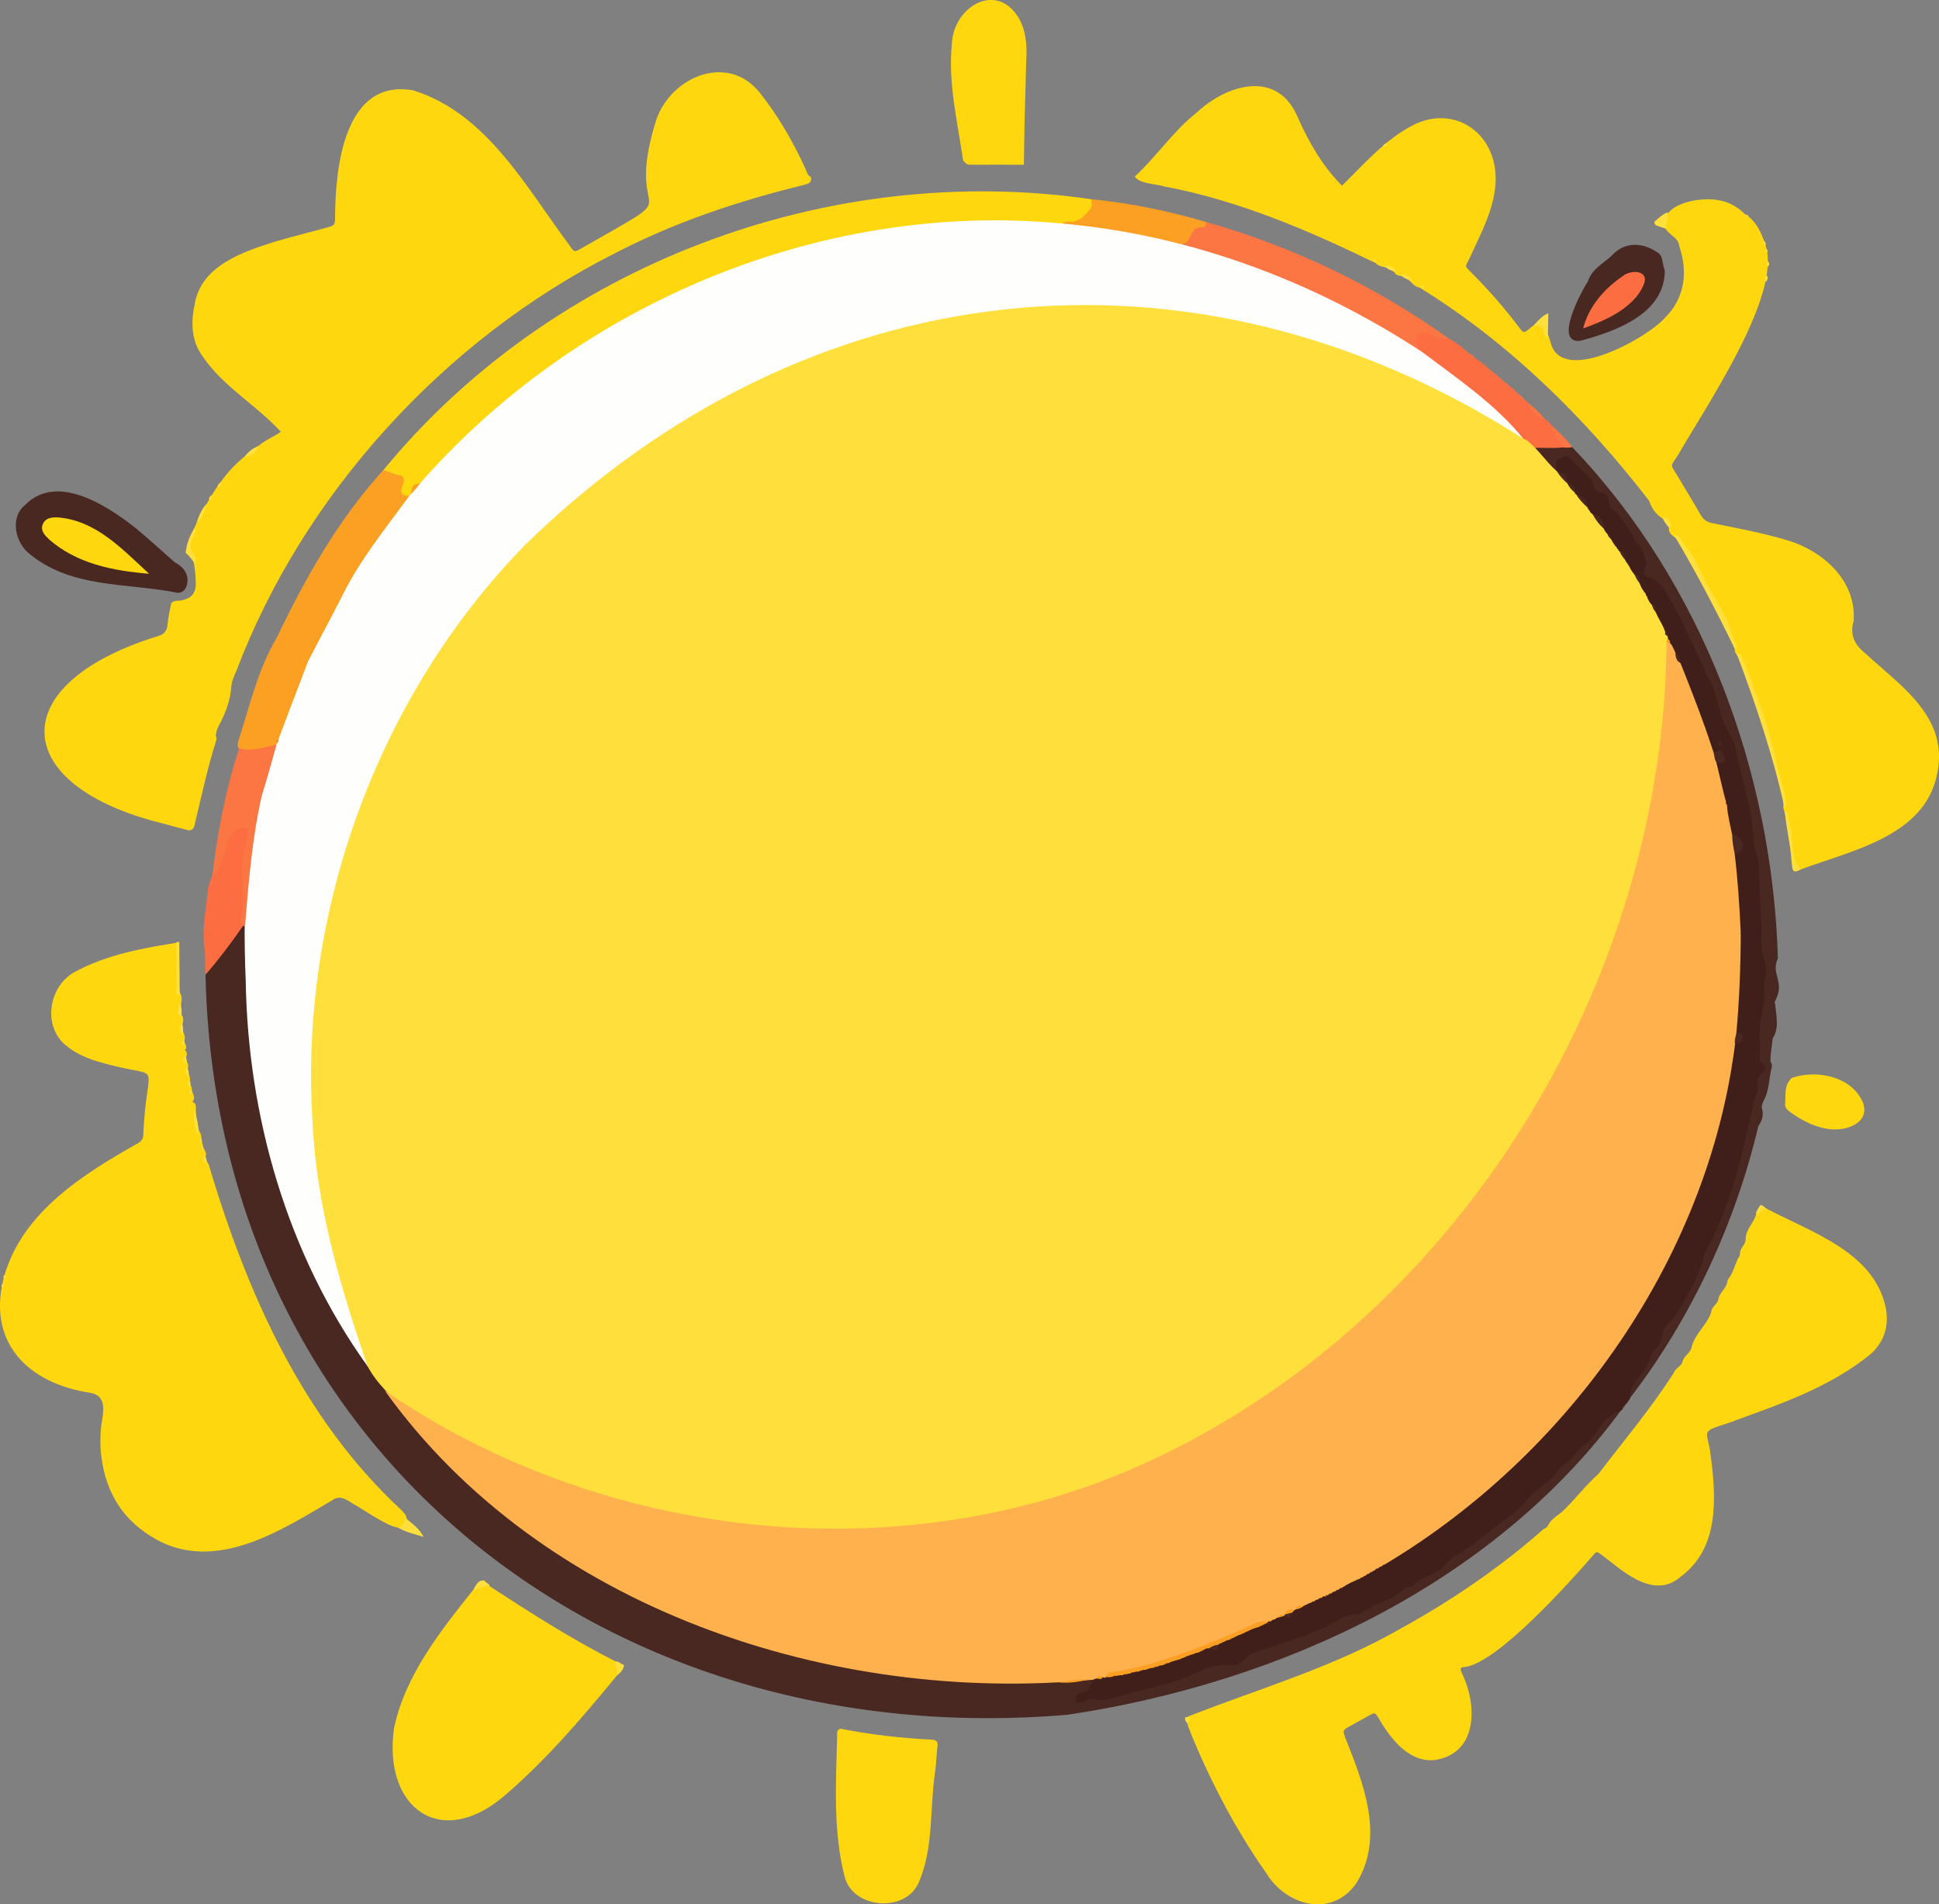 <?xml version="1.0" encoding="utf-8"?>
<!-- Generator: Adobe Illustrator 28.1.0, SVG Export Plug-In . SVG Version: 6.00 Build 0)  -->
<svg version="1.1" baseProfile="tiny" id="Layer_1" xmlns="http://www.w3.org/2000/svg" xmlns:xlink="http://www.w3.org/1999/xlink"
	 x="0px" y="0px" viewBox="0 0 2165.4 2126.8" overflow="visible" xml:space="preserve">
<rect x="0" y="0" width="2165.4" height="2126.8" fill="#808080" stroke="none"/>
<g>
	<path fill="#FFD70E" d="M263.9,749.4c-2.2,5.3-4.8,10.4-5.5,16.2c-0.9,15.8-6.2,30.3-13.7,44.1c-2.1,3.7-3.3,7.7-3.8,12
		c1.1,1.9,1,3.9,0.4,5.8c-9.5,29.8-15.9,60.4-23.3,90.8c-0.9,3.8-1.1,8.9-7.1,9.1c-9.6-2.5-19.3-5-28.9-7.7
		C10.1,877.6,3,763.9,176.4,710.4c7.3-2.1,10.1-5.8,10.7-13.1c0.7-7.9,2.6-15.7,4.1-23.6c3-3.5,7.3-2.4,11.1-3.1
		c12-2.3,16.9-8.6,16.3-20.7c-0.2-7.9-1.1-16-2.5-23.6c-9.2-14.3-2.7-29.1,3.6-42.5c13.6-27.5,29.3-54.4,53.4-74
		c6-3.1,11.3-7,15.8-12c7.3-6.3,16.4-9.8,24.8-15.5c-27.4-30-64.5-50.4-87.6-84.6c-12.9-17.6-13-38.9-8.4-59.4
		c7.7-41.8,54-57.3,89.6-68.5c18.9-5.5,37.9-10.2,56.9-15.4c9.8-2.7,9.9-2.8,10-12.8c0.4-55,10.4-153.8,86.8-140.8
		c82,25.1,126.5,108.2,174.8,173c5.6,8.1,5.6,8.2,13.9,3.3c127-72.5,46.2-19.8,81.8-138.8c14.1-51.1,80.7-81.3,117.6-34
		c20.3,25.8,37,54.7,50.6,84.6c1.3,3.1,2,7.1,5.9,8.7c1.5,6.7-3.6,7.9-8.1,9c-72.9,17.8-144.2,41.6-210.9,76.3
		C495.3,379.4,338.3,553,263.9,749.4z"/>
	<path fill="#FFD70E" d="M1971.7,274.1c18.6,55.4-67.6,181.4-97,232.8c-9.8,15.9-10.1,9.8-0.5,26c8.3,14,16.9,27.9,25,42.1
		c3.1,5.3,6.9,8.1,13.1,9.3c26.4,5.4,53,10.2,78.9,17.7c42,11,82,44.5,78.9,91.3c-4.3,15,0.2,25.9,12.1,35.6
		c41.5,38.2,95.3,72.6,80.8,137c-14.6,68.2-95.4,84-151.7,105c-9.3-3.4-9.7-11.8-10.7-19.6c-1.3-16.9-4.6-33.2-9.1-49.4
		c0.9-9.4-1.4-18.4-4-27.3c-5.3-17.8-8.4-36.2-13.8-53.8c-6.7-27.1-17.9-52.6-27.4-78.7c-0.9-7.2-9.3-10.1-9.1-17.2
		c-8.4-35-29.3-64.6-45.4-96.3c-6.1-10.9-12.2-21.9-22.7-29.4c-2.9-2-5.1-4.4-5.4-8.2c0.9-14.9-13.1-7.1-22.1-31.7h0.1
		c-71.6-92.7-156.6-176.8-256.4-238.1c-10.1-2-11.2-13.4-23-13.3c-1.8-0.4-3.4-1.3-4.5-2.8c-4.1-9.2-15.5-4.4-21.4-11.2
		c-74.6-36.4-153.2-70.1-235.9-85.6c-9.3-3-28.3-2.9-33.2-11.2c24.1-21.9,42.9-50.8,69.1-71.3c32.2-30.5,89.4-49.4,112.6,4.6
		c12.3,28,28.3,55.6,49.7,77c25.1-24.7,49.3-52.9,81.5-68.7c39.1-18.4,79.9,2.6,88.6,45.1c7.1,37.1-12.7,71.5-27.4,104.1
		c-5.2,11.1-6.7,8.1,2.7,17.5c18.6,18.7,35.8,38.4,51.7,59.4c5.7,7.6,5.8,7.6,12.9,1.7c14.3-13.3,20.1,5.9,23.3,17.2
		c13.4,46.6,108.3-6.6,127.7-29.1c22-22.1,25.4-50.9,15.7-79.5c-1-10.6-12.6-12.5-16.2-21.5c-4.6-27.2,41.3-34.3,61.1-29.8
		c11.3,2,20.7,7.7,28.9,15.8h-0.1C1961.6,246.8,1967.5,260.9,1971.7,274.1z"/>
	<path fill="#FFD70E" d="M5.2,1423.6c20.9-70.6,88.4-112.7,149-146.9c3.3-1.9,5.4-4.1,5.8-8.5c3.6-93.8,27.9-58.1-56-84.3
		c-10.7-3.9-21-8.5-29.8-15.9c-27.6-21.6-19.8-68.2,10.8-83.3c34.5-18.4,73.6-25.7,111.8-31.7c7.4,7.1-1.1,47.4,4.8,57.1
		c4.2,8.3-3.9,17.2,2.3,25.2c0.8,1.8,0.9,3.7,0.6,5.7c-3.5,10,2,11.5,2,19.4c-1.9,4,2.5,6.9,1.3,10.7c-1.4,1.1-1.5,2.1,0.2,3.1
		c0.7,1.7,0.7,3.4,0.3,5.2c-2.3,4.6,2.6,7.7,1.9,12.2c-2.4,5.1,2.1,8.7,2,13.6c-0.7,2.9-0.8,5.6,1.3,8c0.6,1.1,0.8,2.3,0.8,3.6
		c0.1,4.2,4.1,7.8,1.7,12.2c-1.8,1.4-1.2,2.1,0.7,2.4c2.4,2.3,2.2,5.2,2,8.1c0.6,8.8-1,17.9,4.9,25.7c2.1,4.4,1.3,9.6,3,14.2
		c0.1,3.8,4,6.4,3.4,10.3c-1.4,4.1,0.3,7.3,2.9,10.3c42.3,142.5,104,282.9,214.5,385.7c2.9,3.1,6.5,5.9,6.8,10.7
		c-1.2,5.4-1.8,11.4-10,9.6c-7.3-1.4-13.7-5-20-8.5c-8.7-4.9-17.1-10.4-25.6-15.6c-8.8-4.4-17.6-14-27.5-6.4
		c-55.2,32.5-123.6,77-188.7,47.8c-41.4-19.8-64.6-53.3-69.5-99c-1.4-13.2-1-26.6,1.4-39.8c2-13.4,2.5-26.1-13.5-29
		C29.7,1544.8-16,1497.4,5.2,1423.6z"/>
	<path fill="#FFD70E" d="M1972.6,1349.7c49.7,26.4,118.9,48,133,109.2c4.3,20.2-0.3,37.5-15.1,52.1
		c-46.2,38.7-105.7,58.3-161.7,78.7c-32,10-21.4,7.7-18.3,36.6c6.3,47,9.2,103.1-33.3,134.3c-25.6,23-55.3,2.1-77.3-15.4
		c-3.7-2.8-7.3-5.8-11.1-8.6c-5.9-4.3-5.9-4.2-10.3,1.1c-26.7,30.7-105.2,118.4-142.1,124c-5.8,0.3-6.2,1.1-3.9,6.8
		c17.5,35.7,18.2,89.5-29.9,97.1c-27.1,3.1-47-20.6-59.8-41.4c-8.7-14.3-5.7-12.4-19.9-4.9c-5.3,2.8-10.5,5.8-15.7,8.7
		c-7.6,4.3-7.8,4.4-5,12.3c20.3,51.1,44.4,111,12.7,162.6c-27.4,39.8-79.1,25.7-101.4-11.9c-33.3-47.4-60.3-99.1-82.6-152.5
		c-2-6.8-7.6-14.6-3.7-21.6c78.5-30.9,161.3-54.6,235.6-97.3c56.3-30.7,113.4-69.6,161-111.9c2.3-0.8,4.1-2.2,5.2-4.4
		c3.5-7.2,10.7-10.6,16.3-15.7c13.9-13.3,25.9-29.3,40-41.7c28.4-37.3,58.7-73.1,84-112.9c2.1-5.5,9.2-7.3,9.9-13.3
		c2.3-6.1,9-9,10.1-15.7c3.8-14.8,17-24.3,21.8-38.5c0.1-6.6,7.8-9.1,8.1-15.6c1.8-7,8.8-11.3,9.8-18.4c0.1-1.6,0.9-2.8,1.8-4
		c4.8-6.6,6.7-14.8,10.1-22c1.4-1.7,2.5-3.6,2.3-6c0.2-6.1,6.5-9.6,6.3-15.9c0.1-11,9.5-17.9,11.8-28.1
		C1964.8,1353.2,1966.2,1346.7,1972.6,1349.7z"/>
	<path fill="#FFD70E" d="M546.8,1771.5c45.7,29.8,91.5,59.1,140.2,83.8c4,4.9,5.8,10.1,1.9,16c-38.2,46.4-77.6,92.7-123.1,132.1
		c-72.8,64.5-138.6,16-125.7-73.7c12.6-59,51.8-108.2,88.6-154.4C534.1,1771,539.6,1767.3,546.8,1771.5z"/>
	<path fill="#FFD70E" d="M939,1930.7c33.6,6.7,67.8,10.5,102,12.2c4.3,0.3,6.6,2,6,6.9c-1,8.9-1.4,17.9-2.4,26.8
		c-6.6,41.9-1.4,87.4-19,126.7c-15.4,33.4-73.9,28.3-82.5-8c-12.9-50.8-9.5-104-8.2-156C935.1,1936.2,933.5,1931.7,939,1930.7z"/>
	<path fill="#FCA023" d="M309.3,711.8c31.8-66.6,68.7-131.7,118.6-186.6c7.3-1.9,13.7,1.7,20.1,4c11.3,4.3-3,19,8.6,23.7
		c2.4,4.6-1.2,7.6-3.4,10.5c-62.5,78.2-107,168.9-139.8,262.9c-1.9,2.4-2.9,5.6-5.7,7.2c-13.4,4.1-26.6,10.7-40.8,2.9
		c-2.6-3.4-1.2-7.1-0.2-10.4C279,787.6,288.7,746,309.3,711.8z"/>
	<path fill="#FFD70E" d="M1143.4,184c-20,0-40.1-0.2-60.1,0c-4,0-5.8-2.5-7.8-5c-6.1-43-16.9-86.1-12.5-129.7
		c1.4-42,50.8-71.4,75.5-27.8c7.9,14.9,8.5,31.2,7.5,47.7C1144.8,107.3,1143.9,145.8,1143.4,184z"/>
	<path fill="#482821" d="M1755.7,499.3c145.5,152,223.6,362.9,229.8,570.8c-8.4,18.5,8.4,25.7-2.9,47.4c-0.8,1.2-0.9,2.5-0.2,3.8
		c1.1,12.4,4.9,27.3-2.7,38.2c-0.8,8.7-2.7,17.2-2.5,26c1.5,2,2,4.3,1.4,6.6c-3.3,12.4-2.5,25.8-9.2,37.4c-1,2.6-2.2,5.1-1.8,8
		c2.2,7.4,0.5,13.9-3.9,20c-25.7,108.6-74.2,213.3-142.3,302.5c-4.9-5.5-2.5-11.1,1.2-15.3c11.4-12.9,19.7-28.2,26.2-43.4
		c12.4-28.9,36-51.3,45.6-81.5c9-28.3,23.3-54.3,33.8-81.9c13.3-34.9,18.1-71.5,27.8-107c3.3-12,2.4-25.4,10.4-36.1
		c0.8-1.1,0.9-2.6,0.3-3.8c-13.6-37.9,7.5-77,1.4-115.3c-5.9-29.3-3.2-59-5.5-88.4c-4.1-51.2-14.8-101.2-27-150.9
		c-2.9-14.8-14.3-26.6-16.9-41.5c-4.5-25.4-18.3-47-28.6-70c-13-24.8-23.1-63.1-48-77.5c-6.5-3-10.1-6.8-7.5-14.8
		c2.5-7.9-0.9-15.2-5.6-21.5c-10.3-13.8-17.3-30.1-30.6-41.8c-4.2-3-3-10.2-6.4-13.3c-15.8-4.5-41.3-67.1-52.2-31.4
		c-6.4,5.5-20-15.4-23.9-20.3c-7.7-12.1,23.7-6.3,29.2-7.5C1748.9,496.6,1752.4,497.5,1755.7,499.3z"/>
	<path fill="#482821" d="M28.2,563.8c35.9-36.3,92.6,1.7,124.2,26.7c14.4,12.1,28.4,24.9,42.5,37.3c10.3,5.3,15.4,13.3,14.4,22.6
		c-0.8,7.7-6,13.2-13.4,11.2c-54.5-10.6-115.3-4.7-161.4-41.8C17.2,607.5,10.2,578.4,28.2,563.8z"/>
	<path fill="#482821" d="M1859.2,301.9c0.1,48.7-55.2,68.3-94.8,78.8c-29.6,2.6,1.6-55.3,8.9-66.4c4.3-13.4,16.3-19.6,25.8-28
		c15-17.1,35.3-15.5,51-4.9C1858.2,285.4,1855.8,294.9,1859.2,301.9z"/>
	<path fill="#FC6E41" d="M229.5,1088.6c-0.9-9,0-18-0.7-27c-4-23.5,1.6-47.4,3.8-70.9c5.1-17.7,14.9-33.7,19.8-51.7
		c3-8.8,7.7-15.4,17.8-16.6c6-0.7,8.8,1.7,9,7.5c-3.2,20.7-9.1,41.1-5.7,62.3c1.6,13.4-2.5,26.5-1.2,39.8c0.6,3.5-0.6,6.5-2.7,9.2
		c-11.3,14.7-22.2,29.7-34.3,43.7C233.7,1086.9,232,1088.5,229.5,1088.6z"/>
	<path fill="#FFD70E" d="M2001.1,1203.8c28.2-9.7,67.8-1.4,79.7,28.4c3.1,9.7,0.1,17.8-8.5,23.2c-23.7,13.9-53.1,1.3-73.3-13.6
		c-3.3-2.5-6.2-5.2-5.4-9.9C1994.3,1222,1992.3,1211.5,2001.1,1203.8z"/>
	<path fill="#FFDF3C" d="M2000.7,961.7c-1.1-18.8-6.2-37.4-7.4-56c1.3,0.4,3.1,0.6,3.1,2.1c0.1,9.3,5.2,17.6,4.8,27.2
		c0.5,12.5,1.2,26.3,10,35.9C2000.6,977.1,2001.9,970,2000.7,961.7z"/>
	<path fill="#FFDF3C" d="M200.2,1052c0.2,19.9,0.3,39.8,0.5,59.7c-4.8-1-3.7-4.9-3.7-8c-0.1-16.9-0.1-33.8-0.2-50.7
		C197.7,1051.6,199.1,1052.2,200.2,1052z"/>
	<path fill="#FFDF3C" d="M453,1695.4c7.4,6.4,15.6,11.9,20,21.1c-9.7-3.3-19.9-5.1-28.7-10.6C451.1,1705.5,450.7,1699.4,453,1695.4z
		"/>
	<path fill="#FFDF3C" d="M1729.1,349.8c-0.2,9.4-0.4,18.7-0.5,28.1c-8.8-4.1,1.2-14.1-16-14.4
		C1717.6,358.4,1722.1,352.6,1729.1,349.8z"/>
	<path fill="#FFDF3C" d="M218.7,630.2c-4.1-3.8-6.5-9.3-11.3-12.6c0.7-10.2,4.6-19.2,9.8-27.8c2.8,4.2-0.5,7.5-1.9,10.8
		C207.6,614.8,220.6,617.7,218.7,630.2z"/>
	<path fill="#FFDF3C" d="M1861.1,255.7c-4-1.4-8-2.7-12-4.1c-1-1.6-2.8-3-0.4-5c4.4-3.6,8.4-7.7,13.9-9.5
		C1863.1,243.5,1859.8,249.4,1861.1,255.7z"/>
	<path fill="#FFDF3C" d="M546.8,1771.5c-6.5-1-11.9,3.2-18.1,3.8c2.9-4.8,4.7-11,12.3-10.1C542.2,1768,546.4,1768,546.8,1771.5z"/>
	<path fill="#FFDF3C" d="M688.9,1871.3c1.2-5.5-1.9-10.6-1.9-16c3.9,0.1,6.5,3.1,9.9,4.2C696.3,1864.8,692.9,1868.2,688.9,1871.3z"
		/>
	<path fill="#FFDF3C" d="M289,497.9c-2.7,7.4-7.3,12.2-15.8,12C277.3,504.4,282.6,500.5,289,497.9z"/>
	<path fill="#FFDF3C" d="M230.4,563c-1.4,8.1-4.3,15.4-10.7,20.9C221.8,576.2,225.1,569.1,230.4,563z"/>
	<path fill="#FFDF3C" d="M1972.6,1349.7c-4.9-0.2-6.5,6-11.4,5.9c-0.3-2.1,1-3.7,1.9-5.3C1966.2,1344.6,1966.2,1344.6,1972.6,1349.7
		z"/>
	<path fill="#FFDF3C" d="M1323.3,1918.1c1.8-0.4,3.6-0.7,5.5-1.1c0.3,2.9-1.2,5.2-2.8,7.4C1324,1922.8,1323.3,1920.6,1323.3,1918.1z
		"/>
	<path fill="#FFDF3C" d="M1974.6,297.8c-2.1-1.9-2.1-3.9,0-5.8C1976.1,293.9,1976.1,295.8,1974.6,297.8z"/>
	<path fill="#FFDF3C" d="M1971.9,315c-0.9-2.8-1.7-5.5,1.6-7.3C1974.7,310.5,1973.9,312.9,1971.9,315z"/>
	<path fill="#FFDF3C" d="M1971.7,274.1c-2.5-1.1-2.8-3-1.9-5.3C1971.4,270.2,1972.4,271.8,1971.7,274.1z"/>
	<path fill="#FFDF3C" d="M1548.9,159.7c-0.1,3-1.6,4.2-4.6,3.8C1545.2,161.5,1546.7,160.1,1548.9,159.7z"/>
	<path fill="#FFDF3C" d="M1973.5,282.1c-2.1-1-3.1-2.3-0.7-4.1C1973.9,279.2,1974.4,280.5,1973.5,282.1z"/>
	<path fill="#FFDF3C" d="M246.4,539c0.6,2.9-0.5,4.6-3.6,4.8C243.1,541.5,244.4,540,246.4,539z"/>
	<path fill="#FFDF3C" d="M236.5,553c0.5,2.7-0.3,4.4-3.2,4.8C233.3,555.6,234.5,554.1,236.5,553z"/>
	<path fill="#FFDF3C" d="M5.2,1423.6c2.4,2,1.1,3.2-1,4.1C3.5,1426.1,4,1424.8,5.2,1423.6z"/>
	<path fill="#FFDF3C" d="M3,1433.6c2.5,1.9,1.5,3.1-0.7,4.2C1.5,1436.2,1.8,1434.8,3,1433.6z"/>
	<path fill="#FFDF3C" d="M1952.8,242c-1.6,0-3-0.6-3.7-2.2C1951,239.4,1952.1,240.3,1952.8,242z"/>
	<path fill="#FFDF3C" d="M1949.2,239.8c-1.2,0-1.9-0.6-2.2-1.7C1947.7,238.7,1948.4,239.2,1949.2,239.8z"/>
	<path fill="#FFDF3C" d="M1937.1,724.2c-20.9-43-43.1-85.5-67.6-126.6c2.7,0.1,5.5,0.4,6.9,3.2c4.8,9.5,12.9,16.6,17.5,26.4
		c6.8,14.3,14.3,28.4,22.1,42.2c5.2,9.2,11,18,14.8,27.9c3,8,4.1,16.6,9.3,23.9C1941.1,722.7,1938.7,723.8,1937.1,724.2z"/>
	<path fill="#FFDF3C" d="M1992.8,901.7c-13-58.8-32.3-116-53.5-172.1c4.5,0.8,6.4,3.8,7.9,7.9c14.7,38.8,30.1,77.6,37.6,118.6
		C1985.9,863.1,1999.3,898.9,1992.8,901.7z"/>
	<path fill="#FFDF3C" d="M1864.6,589.9c-3.5-3.4-6.2-7.3-8-11.8c3.2-0.5,6.1,0,7.2,3.5C1864.5,584.2,1868.9,586.7,1864.6,589.9z"/>
	<path fill="#FFDF3C" d="M1559,304c-5.4-1.5-10.3-3.9-14.4-7.8C1550.4,296.8,1557.1,295.9,1559,304z"/>
	<path fill="#FFDF3C" d="M1576.9,314.1c-5.2-1.8-10.2-4.1-14.2-8C1568.8,306.3,1574.4,307.4,1576.9,314.1z"/>
	<path fill="#FFDF3C" d="M1536.9,292.1c-1.7,0-3.1-0.4-3.9-2C1536.3,286.8,1536.5,289.5,1536.9,292.1z"/>
	<path fill="#FFDF3C" d="M1590.6,322.5c-1.6-0.2-3-0.7-3.7-2.3C1590.9,316.5,1590.4,320.1,1590.6,322.5z"/>
	<path fill="#FFDF3C" d="M1874.9,268.1c-1-0.4-1.6-1.1-1.6-2.2C1874.4,266.3,1874.9,267,1874.9,268.1z"/>
	<path fill="#FFDF3C" d="M1877,271.9c-0.9-0.4-1.4-1-1.3-2.1C1876.2,270.5,1876.6,271.2,1877,271.9z"/>
	<path fill="#FFDF3C" d="M217,1239.6c3.2,8.4,4.3,17.3,5.6,26.1C215,1262.5,216.6,1246.6,217,1239.6z"/>
	<path fill="#FFDF3C" d="M200.9,1119.6c2.3,5.2,2.1,10.6,1.7,16.1C196,1131,198.6,1125.3,200.9,1119.6z"/>
	<path fill="#FFDF3C" d="M202.8,1141.6c2.1,4.5,1.9,9.3,1.5,14.1C198.8,1151.6,200.3,1146.7,202.8,1141.6z"/>
	<path fill="#FFDF3C" d="M208.7,1191.6c1.8,3.1,2.6,6.5,1.9,10.1C205,1199.3,206.4,1195.5,208.7,1191.6z"/>
	<path fill="#FFDF3C" d="M211,1205.6c2.1,2.4,2.1,5.2,1.5,8.1C207.4,1211.8,208.4,1208.8,211,1205.6z"/>
	<path fill="#FFDF3C" d="M206.8,1179.6c1.9,2.5,2,5.2,1.4,8.1C203.5,1185.7,204.3,1182.8,206.8,1179.6z"/>
	<path fill="#FFDF3C" d="M228.4,1289.6c1.8,3.1,3,6.3,2.5,10C226.6,1297.1,225.8,1293.8,228.4,1289.6z"/>
	<path fill="#FFDF3C" d="M204.8,1161.6c0.9,2,1.9,4,0.6,6.2C202.4,1166,202.3,1164,204.8,1161.6z"/>
	<path fill="#FFDF3C" d="M212.9,1217.6c1.2,1.3,1.4,2.7,0.5,4.2C211.2,1220.7,210.4,1219.3,212.9,1217.6z"/>
	<path fill="#FFDF3C" d="M225.3,1278.9c1.7,1.9,2,4.1,1.9,6.5C224.4,1283.9,224.8,1281.4,225.3,1278.9z"/>
	<path fill="#FFDF3C" d="M223.4,1270.8c1.9,1.9,1.9,4.3,1.6,6.8C222.4,1275.8,222.9,1273.3,223.4,1270.8z"/>
	<path fill="#FFDF3C" d="M206,1171.6c0.1,0.7,0.2,1.3,0.2,2C205.9,1172.9,205.1,1172.3,206,1171.6z"/>
	<path fill="#FFDF3C" d="M214.8,1229.6c0.1,0.6,0.2,1.3,0.3,1.9C213.7,1231.1,213.4,1230.5,214.8,1229.6z"/>
	<path fill="#482821" d="M229.5,1088.6c15.1-17.4,28.9-35.7,41.9-54.6c2.1-0.3,2.8,1.2,3.4,2.8c3,97.1,8.6,193.6,39.1,286.8
		c117,387.7,520.5,587.3,906.8,551.1c3.9,12.9-7.9,15.5-14.4,22.5c12.1-5.1,24.5,1.5,36.6-3c19.7-7.4,40.5-11,60.7-16.5
		c17-5,32.6-13.7,49.5-18.5c20.4,0.5,36.8-10.2,54.5-18c18-7.9,37.2-12.5,55.6-19.4c17.5-7.3,33.7-17,52.1-22.1
		c28.4-9.2,52.5-28.1,78.8-41.8c4.7-2.6,9.7-4.7,13.6-8.4c19.6-18.3,42.8-31.6,64-47.6c37-31,70.4-65.6,105.3-98.7
		c8.1-7.2,12.3-18.9,22.3-25c3.1-1.9,6-6.1,10.5-2.4c-143.9,195.1-381.8,303.9-617,339.2C677.1,1959.3,241.3,1619.5,229.5,1088.6z"
		/>
	<path fill="#401F1A" d="M1809.8,1575.8c-20.5,4.4-24.1,26.6-39.3,37c-9.4,6.6-14.2,17.4-24.3,23.2c-2,1.1-4.1,2.7-5.2,4.6
		c-8.2,14.6-24.2,20.9-34.8,33.1c-14.1,18.5-35.6,29.4-52.8,44.4c-11.8,11.5-28.1,16.8-39,29c-9.8,12.2-27,12.7-36.9,24.6
		c-10,0-14.9,9.1-22.8,12.7c-11.8,5.4-24,9.7-34.6,17.3c-1,0.7-2.5,1.5-3.7,1.4c-15.6-1.1-26.4,9.9-39.3,15.4
		c-25.8,11.3-53,18.8-79.4,28.5c-7.9,4.2-12.4,14.2-22.9,12.3c-24.1-2.6-43,13.4-65,19.3c-21.4,5.8-43,10.8-64.2,17.1
		c-7.9,2.4-15,4.3-23.1,1.7c-3.9-1.3-7.7,0.9-11.4,2.5c-3.3,1.4-7.8,3.2-9.5-1.1c-1.6-4,2.9-7.9,5.6-8.2
		c11.4-0.8,9.9-11.2,15.5-16.9c6.6-0.9,13.2-2.1,19.8-2.9c21.1-4.5,42.4-8.3,62.8-15.4c15-5.3,30-12.3,45.2-16.2
		c2.7-0.3,5.6,2,8-0.7c4.3-6.7,13.1-7.7,19.8-11c15.5-9.4,33-14.4,49.2-22.4c2.4-0.7,4.8-1.5,7.3-1.1c6.7,1.7,5.5-8.4,19.9-11.3
		c13.1-5.8,26-11.9,39-17.9c3.1-1.4,5.3-3.8,7.9-5.9c7.3-5.2,16.4-6.4,24-11.1c214.1-125,376.6-342.7,409.8-591.3
		c7.8-7,7.8-7,1.6-15.6c1.1-23,2.8-46,3.9-68.9c1.3-1.7,1.9-3.4,0.3-5.3c-2.9-10.7,2.3-21.3,0.3-31.9c1.3-2,0.9-3.7-0.6-5.4
		c-2.2-16.1-0.9-32.3-2.7-48.5c-0.9-11.9-4.6-24.5-2.5-36.4c10.1-11.5,9.9-12.8-2.5-23.2c-4.2-10.2-5.3-21.1-7.4-31.7
		c-3.7-15.5-9.2-30.6-10.3-46.7c1-3.7,7.3-2.3,6.6-7.3c-0.8-4.9-5.5-3.6-8.5-4.9c-2.5-1.4-3.9-3.6-4.7-6.2
		c-13.9-42.3-29.7-83.9-48.3-124c-4.9-8.6-9.8-17.4-13.6-26.7c-0.6-2.4-0.8-5-3.2-6.5c-3.1-2.5-4.6-6-6.3-9.4
		c-2.2-5.9-7.2-10.4-8.6-16.6c-0.5-3.3-0.6-6.8-4.3-8.4c-5-4.8-8.8-11-11.6-17.3c-0.7-3.2-0.8-6.6-4.6-8c-5.1-3.7-8.4-9.7-11.3-15.2
		c-0.6-3.5-3.7-5-5.8-7.5c-4.1-6.9-3.9-16.1-12.9-19.1c-9.9-5.1-6.4-18.2-18.3-22.3c-4.5-3.1-3.8-9.8-9.2-12.3
		c-3.6-4.5-4.9-10.6-10.8-13.1c-0.8-0.5-1.4-1.1-2-1.9c1.1-5.9-3.6-10.2,3.7-13.9c3.9-2.2,8-4.2,11.9-0.4c8.1,7.9,16,15.9,23.7,24.1
		c2.1,5.4,2.9,12.9,10.5,14c12.2,1.3,5.5,14.3,13.8,19.7c9.6,8.6,16.5,19,22.2,30.4c1.4,2.7,3.2,5,5.3,7.1
		c6.1,5.9,7.3,13.9,9.3,21.6c0.4,1.6-0.3,3.2-1,4.8c-2.8,6.4-2.2,9,3.9,11.1c11.2,3.7,17.3,11.8,22.1,21.9
		c15.2,23.6,24,50.3,37.6,74.9c2.8,4.8,3.4,11,6.5,15.5c10.5,15.2,10.5,33.7,17.4,50.1c4.5,9.5,10.7,18.6,13.4,28.8
		c5.1,29.4,15.2,57.1,18.6,86.8c1.2,10.4,1,21.1,4.6,31.3c2.6,7.4,2.7,15.8,2.8,23.5c0.2,25.3,3.9,50.4,2.4,75.7
		c0,13.2,8.2,25.1,4.5,38.8c-1.3,4.9-2.1,10.1-0.7,15.6c0,20.1-8.7,40.4-4.6,61c0.1,6.4-4.1,14.6,2.5,19.6c3.7,2.8,4.1,5.5,0.2,8.7
		c-4.7,3.9-6.5,9.2-5.8,15.2c0.9,7-3.2,12.8-4.7,19.2c-12.1,58.5-25.9,117.2-54.9,169.8c-4.6,20.3-14.8,38.3-24.8,56.1
		c-4.1,7.6-9.2,15.3-15.8,21.5c-3.2,3.1-5.1,6.7-6,11.2c-1.3,6.6-3.5,12.7-8.5,17.7c-2.1,2-4,4.8-4.8,7.5
		c-2.3,16.3-25.9,30.2-22.3,45.1c-1.8,4.5-5.2,7.8-8.3,11.3C1812.6,1573.4,1811.4,1574.8,1809.8,1575.8z"/>
	<path fill="#482821" d="M1813.1,1571.5c0.5-0.6,1.1-1.3,1.6-1.9C1814.7,1570.7,1814.2,1571.3,1813.1,1571.5z"/>
	<path fill="#FFD70E" d="M457.1,553.7c-21.2,0.1,3.2-19.3-10.6-23c-6.7-0.4-12-4.8-18.5-5.5c188.7-229.9,497.2-345.5,790.8-302.7
		c5,5.9,2,11-1.8,16c-14.2,17.6-38.8,13.8-58.6,12.2C883.7,233.6,637,355.3,457.1,553.7z"/>
	<path fill="#FC7644" d="M1347,248c96.5,27.1,189,71.5,270.4,129.7c-11.1,9.4-22.9-9.6-31.4-1.1c-6.6,7.2,7.4,10.7,3.2,17.6
		c-4.6,2-7.7-1.1-10.8-3.3c-50.8-35.6-106.5-61.8-164-84.4c-27.6-10.8-55.6-20.5-84.1-28.9c-3.1-0.9-6.7-1.5-7.9-5.3
		C1325.8,259.5,1334.8,252.1,1347,248z"/>
	<path fill="#FC6E41" d="M1589.1,393.7c-0.1-2.5-1.5-4-3.4-5.6c-11.4-7.6,1-22.1,10.3-15.6c6.6,4.6,13.7,5.8,21.4,5.2
		c11.1,5.7,20,14.6,29.6,22.1c6.6,3.9,12.5,8.9,18,14.2c6.1,3.8,10.9,8.9,16.2,13.7l-0.1-0.1c1.6,1.3,2.8,3,4.7,3.9
		c4.3,1.3,6.1,5.5,9.3,8.2l0,0c0.6,0.8,1.2,1.5,2.1,2v-0.1c1.1,1.6,2.4,3,4.2,3.9h-0.2c0.9,2.8,5,1.8,5.7,4.9
		c5.1,6.8,10.5,13.4,18.2,17.4c3.3,2,6,4.6,8,7.9c1.9,5.7,16.3,20.4,11.9,24c-10.1,1.1-20.2,0.3-30.2,0.4c-6.5,0-9.7-6.2-14.4-9.5
		c-31.5-33.4-66.7-62.5-104.3-88.6C1593.2,399.9,1588.5,398.9,1589.1,393.7z"/>
	<path fill="#FCA023" d="M1347,248c0.1,3.3-0.5,5.8-4.7,5.9c-14.9-0.1-9.8,14.2-20.4,18.6c-4.1,2.7-8.4,1.4-12.5,0.4
		c-37.6-9.2-75.6-15.7-114.3-18.4c-3.3-0.2-7.8,0.5-8.4-4.9c2.3-2.6,5.4-2,8.2-1.9c11,0.3,16.9-7.5,22.9-14.7
		c2.3-2.8,0.8-7,0.9-10.5C1262.2,226.8,1305.2,235.6,1347,248z"/>
	<path fill="#FC7644" d="M1745.1,499.7c-2.9-8.5-12.3-14.2-11.9-24c8.4,7.1,16,14.9,22.6,23.7
		C1752.2,500.1,1748.6,500.1,1745.1,499.7z"/>
	<path fill="#FC7644" d="M1725.2,467.7c-10.1-1.6-15.4-8.1-18.2-17.4C1713.8,455.3,1719.7,461.3,1725.2,467.7z"/>
	<path fill="#FC7644" d="M1647,399.8c-3.1-0.1-5.2-1.4-5.8-4.7C1643.7,396.1,1645.7,397.5,1647,399.8z"/>
	<path fill="#FC7644" d="M1701.4,445.5c-2.9,0.4-4.3-1-4.2-3.9C1699.3,442.1,1700.8,443.4,1701.4,445.5z"/>
	<path fill="#FC7644" d="M1685.9,431.6c-2.5-0.2-4-1.6-4.7-3.9C1683.4,428.1,1684.9,429.6,1685.9,431.6z"/>
	<path fill="#FC7644" d="M1664.8,413.9c-0.5-0.5-1.1-1-1.6-1.5C1664.1,412.4,1664.6,412.9,1664.8,413.9z"/>
	<path fill="#FC7644" d="M1667,415.8c-0.7-0.6-1.4-1.2-2.1-1.7C1666.1,414.1,1666.8,414.7,1667,415.8z"/>
	<path fill="#FC7644" d="M1679,425.8c-0.7-0.6-1.3-1.1-2-1.7C1678.1,424.2,1678.7,424.8,1679,425.8z"/>
	<path fill="#FC7644" d="M1695.1,439.7c-0.7-0.6-1.4-1.3-2.1-1.9C1694.2,438,1694.9,438.6,1695.1,439.7z"/>
	<path fill="#FC7644" d="M1697.2,441.7c-1.1-0.3-1.8-0.9-2.1-2C1696.3,439.9,1697,440.5,1697.2,441.7z"/>
	<path fill="#FC7644" d="M1703.8,447.6c-1.3-0.1-2.2-0.8-2.5-2.1C1702.5,445.6,1703.3,446.4,1703.8,447.6z"/>
	<path fill="#FC7644" d="M1681.2,427.7c-0.7-0.6-1.4-1.2-2.1-1.8C1680.2,426,1680.9,426.6,1681.2,427.7z"/>
	<path fill="#FEFEFC" d="M1186.7,249.7c143.4,12.7,282.4,64.9,402.3,144c39.1,29.5,81.2,57.9,112.1,96.2c-5.8,2.8-9.4-1.9-13.3-4.4
		C1583.3,419.3,1466.3,373,1344,353.6c-273.3-45.1-553.6,56.8-748.4,250.5C379,818.5,293.2,1159.2,388.2,1449.6
		c6.7,21.6,13.9,43.1,22.1,64.2c1.5,3.7,4.6,7.9,0.1,11.9c-89.4-124.4-133.6-278.1-136-430.6c-3.7-88.9-0.5-181.9,34.8-264.8
		c11.6-30.5,23.1-61.4,34.9-91.9c12.3-23.8,25-47.4,37.2-71.2c20-41.2,49-76.7,75.9-113.5C632.6,344.2,912.4,223.1,1186.7,249.7z"/>
	<path fill="#FC7644" d="M308.8,831.7c-5.3,18.8-10.4,37.7-16.3,56.3c-11,48-14.9,97.8-18.9,146.7c-0.7-0.2-1.4-0.4-2.1-0.6
		c-4.5-4.5-2.9-10.2-1.8-15.1c4.2-21.6-2.5-43.3,2.2-64.8c-0.6-6,10.7-29.5,1.3-29.6c-10.2,0.6-15.6,6-18.4,16
		c-4.6,13-7.5,29.3-17.8,39c5.6-48.6,14.8-97.5,30.2-144C281.6,840.4,295,834,308.8,831.7z"/>
	<path fill="#FC7644" d="M310.9,825.7c0.2,1.8-0.3,3.4-1.8,4.6C308.9,828.5,309,826.8,310.9,825.7z"/>
	<path fill="#FFDF3C" d="M410.4,1525.7c-30-87.8-57-178.1-61.3-271.6c-15.4-234.8,72.6-476.9,237.1-645.3
		c313.3-306.5,744.3-355.9,1114.9-118.9l-0.2-0.2c0.8,0.9,1.9,1.1,3,1.1c13.4,9.9,22.1,24.4,34.5,35.4h0.1c5.2,3.7,9.8,7.8,12.1,14
		h-0.1c3.9,2.4,6.5,5.9,8.2,10.1c0.1,1,0.5,1.6,1.5,1.8c6.1,3.9,10.4,9.3,13.2,15.8c0.3,0.7,0.8,1.3,1.5,1.8
		c0.5,1.9,1.7,3.3,3.4,4.4c6.6,4.4,9.4,11.6,13.6,17.9c0,0.8,0.4,1.2,1.1,1.3c0.2,1.2,0.8,2.1,1.9,2.6c4.3,5,6.3,11.6,11.2,16.2v1
		l1,0.3c0.1,1.2,0.7,2.1,1.8,2.6c5.1,3.4,4.9,10.3,9.2,14.1c-0.1,0.7,0.2,1.2,0.9,1.4c1.5,3.8,3.8,7.2,6.4,10.4
		c5.2,3.8,5.4,13.2,10.4,18.2c0,0.8,0.4,1.3,1.1,1.6c0.5,0.8,1,1.7,1.4,2.5l-0.3,0.9l0.9,0.2c1.2,3.9,3.1,7.5,5.9,10.5
		c2.8,1.8,2.1,5.5,4.1,7.6c3.1,7.6,8.2,14.3,10.7,22.3c3.8,3.9,3,9.1,3.7,14.1c-2.6,346.2-192.1,687-489.2,866.5
		c-255.3,160.2-590,160.6-855.4,23.9C479,1588.5,432.7,1567.2,410.4,1525.7z"/>
	<path fill="#FFD70E" d="M166.5,640.8c-41.2-3.4-81.1-11.5-111.8-38.5c-4.8-4.7-10.1-9.9-6.7-17.3c3.2-7.1,10.5-7.4,17.3-7.1
		C107.4,581.6,136,612.8,166.5,640.8z"/>
	<path fill="#FC6E41" d="M1768,366.8c6.3-24.7,23.6-44.4,44.2-58.4c9.4-7.8,30.5-6.7,23.3,9.9c-2.8,6.4-6.8,12.3-11.7,17.2
		C1808.3,351.1,1788.5,359.4,1768,366.8z"/>
	<path fill="#FC7644" d="M235.8,987.7c-0.5-1.5-0.5-3,0.8-4.2C239.6,985.5,238.8,986.8,235.8,987.7z"/>
	<path fill="#FFB14D" d="M429.8,1553.2c241.6,165.9,570.9,203.9,841.4,84.3c353.8-157.3,586.6-535.7,590-919.9
		c5.8-4.9,11.5,19.2,15.5,22.9c13.1,33,26.1,66,36.9,99.8c5.8,2.5,4.3,7,3.2,11.4c4,15.7,7.1,31.9,11.8,47.2
		c0.6,11.2,3.6,22,5.7,32.9c5.1,6.7,5.9,14.1,2.9,21.9c3.6,29.3,5.4,58.7,6.8,88.2c-0.1,37.1-1.5,74.6-4.9,111.7
		c-26.6,246.5-186.2,473.2-399.9,597.9c-1.2,0.8-2.9,0.7-3.7,2.1c-1,0.4-1.9,1-2.7,1.7c-1,1.3-2.9,1-3.9,2.2c-0.9,1.1-2.8,0.4-3.5,2
		c-1,0.5-1.9,1.2-2.9,1.7c-1.5,0-2.6,1.5-4,2c-6.8,2.7-13.8,5.7-19.8,10.2c-1,1.2-2.8,0.8-3.8,2c-1.2,1.2-3,0.9-4.1,2.1
		c-1.1,1.1-2.9,0.9-4,2.1c-1,1.1-2.8,0.6-3.7,1.9c-1.9,1.4-4.4,0.7-6.4,2c-0.9,1.4-2.9,1.1-4.2,2l-0.4,0.9l-1-0.1
		c-0.9,0.4-1.8,0.8-2.7,1.2l-0.3,0.9l-0.9-0.2c-3.7,1.6-7.3,3.4-11,5.1c-2.7,2.1-7.1,0.8-9.2,4.2c-3.6,1.6-7.8,2.1-10.4,5.6
		c-3.6,2-8.1,2.3-11.8,4.4c-0.9,1.3-2.9,1.2-4.2,1.9c-26.6,8.3-51.8,20.8-77.6,31.3c-35,14.5-72,22.6-108.2,32.2l0.1,0.9
		c-1.1,0.6-2.3,0.6-3.6,0.5c-3.5-1.2-7.3,0-10.4,1.6C929.8,1904,604.7,1797.3,429.8,1553.2z"/>
	<path fill="#FCA023" d="M1183,1879.1c11.1-2.3,22.2-3.8,33.5-3.8C1205.6,1878.4,1194.4,1879.9,1183,1879.1z"/>
	<path fill="#FCA023" d="M1234.8,1872.8c0.7-3.4,2.8-5.1,6.2-5.3c41.6-5.8,81.5-21.2,120.3-36.7c13.1-5.4,26.2-11.1,39-17.3
		c5.4-2.6,10.4-3.5,16.1-2.4c-1.8,2.6-5.1,2.8-7.5,4.5c-0.9,0.6-1.7,1.3-2.8,1.4c-8.8,1.9-16.4,7.2-24.6,10
		c-1.3,0.8-2.4,2.3-4.1,1.9c-2.3,2.7-6.2,2.1-9,4.2c-1.9-0.2-2.9,2.4-5,1.9c-1,0.6-1.7,1.8-3,1.9v-0.2c-2,5.1-6.9,2.9-10.5,4.2
		c-4.2-0.7-6.4,3.2-10,4c-6.4,2.2-13,3.8-19.1,6.9c-5,2.4-10.9,2.8-15.9,5.6c-4.5,1.8-9.3,3.1-14,4.2c-2.2,2.2-5.5,0.4-8,2.1
		c-2.3,2-5.5,0.4-8,2c-2.3,2-5.4,0.3-8,1.9c-4.3,1.6-8.9,1.7-13,3.3C1247.4,1870.4,1241.5,1874.3,1234.8,1872.8z"/>
	<path fill="#482821" d="M1937.3,953.7c-1.6-7.2-2.8-14.5-2.9-21.9C1946.6,934,1952.8,950.9,1937.3,953.7z"/>
	<path fill="#482821" d="M1916.9,851.7c-2.3-3.4-2.3-7.6-3.2-11.4c3.2,0.4,6.7-4.5,9.6,0.4C1928.4,849.2,1927.1,853,1916.9,851.7z"
		/>
	<path fill="#482821" d="M1937.5,1165.6c-0.7-4.2,0.9-8,1.7-12C1950.5,1151.9,1947.1,1166.8,1937.5,1165.6z"/>
	<path fill="#482821" d="M1790.9,590.1c-5.4-4.4-9.2-10.1-12.5-16.1C1787.3,575.7,1790.6,581.8,1790.9,590.1z"/>
	<path fill="#482821" d="M1750.7,540.2c-4.7-4.1-8.9-8.6-12.1-14C1747.3,528.1,1749.8,531,1750.7,540.2z"/>
	<path fill="#482821" d="M1772.7,566.7c-4.7-4.4-9.3-8.9-12.4-14.6C1769.1,554.6,1772.1,558.1,1772.7,566.7z"/>
	<path fill="#482821" d="M1758.8,550.2c-3.5-2.8-6.5-5.9-8.2-10.1C1757.9,542,1758.2,542.4,1758.8,550.2z"/>
	<path fill="#FCA023" d="M1434.9,1803.1c1.4-7.4,7.4-5.1,12-5.6C1442.7,1799.5,1440.4,1807.6,1434.9,1803.1z"/>
	<path fill="#482821" d="M1350,1841c3.1-2.3,6.7-3.7,10.5-4.2C1360.9,1846.6,1355.8,1842,1350,1841z"/>
	<path fill="#482821" d="M1434.9,1803.1c2.6-0.7,5.2-1.4,7.8-2.1c-1.9,7.1-3,7.6-8.2,3.5c0-0.4,0-0.8,0-1.3L1434.9,1803.1z"/>
	<path fill="#482821" d="M1815.2,625.3c-2.8-2.7-5.1-5.7-6.2-9.4C1815.4,616.1,1815,620.8,1815.2,625.3z"/>
	<path fill="#482821" d="M1876.8,740.5c-4.7-2.1-5.4-6.4-5.9-10.8C1875.3,732,1876.7,735.8,1876.8,740.5z"/>
	<path fill="#482821" d="M1831.2,651.2c-2.7-2.7-4.4-5.9-5.7-9.5C1833.1,641.5,1830.5,647.4,1831.2,651.2z"/>
	<path fill="#FCA023" d="M1447.1,1797.4c1-6,6-3.2,9.2-4.2C1453.7,1795.7,1450.5,1796.9,1447.1,1797.4z"/>
	<path fill="#482821" d="M1921,832.8c-2.4-0.2-2-4.8,0.5-4C1922.8,829.5,1923.4,832.8,1921,832.8z"/>
	<path fill="#FCA023" d="M1223.1,1874.6c2.5-1.2,4.6-4.4,7.9-1.4C1233.3,1876.7,1224.9,1874.2,1223.1,1874.6z"/>
	<path fill="#FCA023" d="M1434.5,1803.2c0,0.4,0.1,0.8,0.1,1.3c-2.5,0.7-5,1.5-7.6,2.2C1428,1802.3,1431.7,1803.8,1434.5,1803.2z"/>
	<path fill="#482821" d="M1849.1,683.4c-2.2-2.1-3.7-4.6-4.1-7.6C1850.2,676.2,1848.7,680.3,1849.1,683.4z"/>
	<path fill="#482821" d="M1799,601.7c-2.2-1.4-3.5-3.4-4-5.9C1799.1,595.9,1799.1,598.8,1799,601.7z"/>
	<path fill="#FCA023" d="M1864.9,717.7c-1.2,0-2.5,0-3.7-0.1c0-1.6,0.2-3,1.9-3.7C1864.7,714.7,1865,716.1,1864.9,717.7z"/>
	<path fill="#482821" d="M1862.8,710.4c-2.4-0.7-4.2-1.8-2.9-4.7C1862.6,706.2,1863.1,708,1862.8,710.4z"/>
	<path fill="#482821" d="M1495.1,1775.3c0.9-1.5,2.2-2,3.8-2C1498.1,1775.1,1496.7,1775.4,1495.1,1775.3z"/>
	<path fill="#482821" d="M1491.1,1777.4c0.8-1.5,2.2-2,3.8-1.9C1494.1,1777.1,1492.7,1777.4,1491.1,1777.4z"/>
	<path fill="#482821" d="M1487.2,1779.4c0.8-1.4,2.1-2,3.7-2C1490.2,1779.1,1488.8,1779.4,1487.2,1779.4z"/>
	<path fill="#482821" d="M1483.3,1781.4c0.8-1.4,2-2,3.7-1.9C1486.2,1781.1,1484.8,1781.4,1483.3,1781.4z"/>
	<path fill="#482821" d="M1525.5,1759.6c0.7-1.4,1.9-2.1,3.5-2C1528.3,1759,1527,1759.4,1525.5,1759.6z"/>
	<path fill="#482821" d="M1529.2,1757.4c0.8-1.5,2.1-2.1,3.7-2.1C1532.2,1757,1530.8,1757.4,1529.2,1757.4z"/>
	<path fill="#482821" d="M1543.1,1749.4c0.8-1.5,2.2-2.1,3.8-2.2C1546.2,1749,1544.8,1749.4,1543.1,1749.4z"/>
	<path fill="#482821" d="M1535.6,1753.6c0.7-1.3,1.8-2,3.3-1.9C1538.3,1753,1537,1753.5,1535.6,1753.6z"/>
	<path fill="#FCA023" d="M1416.9,1811c0.9-1.3,2.2-1.6,3.7-1.7C1419.8,1810.7,1418.5,1811.2,1416.9,1811z"/>
	<path fill="#482821" d="M1300.4,1859.2c1.2-1.5,2.8-1.9,4.5-1.6C1303.9,1859.3,1302.2,1859.4,1300.4,1859.2z"/>
	<path fill="#482821" d="M1539.3,1751.5c0.8-1.4,2-2,3.6-2C1542.2,1751,1540.9,1751.4,1539.3,1751.5z"/>
	<path fill="#482821" d="M1242,1873c1.4-1.5,3.1-1.7,4.9-1.3C1245.6,1873.5,1243.8,1873.3,1242,1873z"/>
	<path fill="#482821" d="M1230,1875c0.3-0.6,0.7-1.2,1-1.8c1.3,0.2,2.6,0.4,3.9,0.6C1233.6,1875.5,1231.8,1875.3,1230,1875z"/>
	<path fill="#482821" d="M1262.2,1869.1c1.3-1.4,2.9-1.7,4.7-1.3C1265.7,1869.4,1264,1869.4,1262.2,1869.1z"/>
	<path fill="#482821" d="M1522.6,1761.2c0.5-1,1.3-1.5,2.4-1.4C1524.5,1760.7,1523.7,1761.2,1522.6,1761.2z"/>
	<path fill="#482821" d="M1518.7,1763.2c0.4-1,1.1-1.5,2.2-1.3C1520.1,1762.4,1519.4,1762.8,1518.7,1763.2z"/>
	<path fill="#482821" d="M1514.6,1765.2c0.5-1,1.2-1.5,2.3-1.3C1516.4,1764.8,1515.6,1765.2,1514.6,1765.2z"/>
	<path fill="#482821" d="M1839.1,665.2l-0.7-0.4C1838.4,663.4,1838.9,664.6,1839.1,665.2z"/>
	<path fill="#482821" d="M1837.1,661.6c-0.8-0.2-1.3-0.7-1.1-1.6C1836.3,660.5,1836.7,661,1837.1,661.6z"/>
	<path fill="#482821" d="M1499,1773.3c0.3-0.9,0.9-1.4,1.8-1.2C1500.2,1772.5,1499.6,1772.9,1499,1773.3z"/>
	<path fill="#FCA023" d="M1479.1,1782.5c0.6-0.4,1.1-0.7,1.7-1.1C1482.4,1783,1480,1783.7,1479.1,1782.5z"/>
	<path fill="#482821" d="M1480.4,1783.2c0.2-0.6,0.3-1.2,0.5-1.8c0.7,0.1,1.4,0.1,2.1,0.2
		C1482.4,1782.6,1481.5,1783.1,1480.4,1783.2z"/>
	<path fill="#FCA023" d="M1475.2,1784.4c0.6-0.3,1.1-0.6,1.7-1C1476.6,1784.2,1476.1,1784.7,1475.2,1784.4z"/>
	<path fill="#FCA023" d="M1471.2,1786.1c0.4-0.4,0.8-0.6,1.4-0.8l-0.5,0.8H1471.2z"/>
	<path fill="#FCA023" d="M1467.3,1788.1c0.4-0.4,0.8-0.6,1.3-0.7l-0.4,0.8L1467.3,1788.1z"/>
	<path fill="#FCA023" d="M1463.4,1789.9c0.3-0.2,0.7-0.4,1.1-0.5l-0.4,0.7L1463.4,1789.9z"/>
	<path fill="#FCA023" d="M1459.5,1791.7c0.5-0.1,1-0.8,0.5,0.2L1459.5,1791.7z"/>
	<path fill="#FCA023" d="M1423.1,1808.5c0.6-0.3,1.2-0.7,1.7-1C1424.6,1808.3,1424.1,1808.7,1423.1,1808.5z"/>
	<path fill="#482821" d="M1854.9,694c-0.9-0.4-1.5-1-1.3-2.1C1854.1,692.5,1854.5,693.3,1854.9,694z"/>
	<path fill="#482821" d="M1406.2,1817.1c0.6-1,1.6-1.5,2.8-1.4C1408.3,1816.7,1407.4,1817.2,1406.2,1817.1z"/>
	<path fill="#482821" d="M1382.4,1827.2c0.6-1,1.4-1.5,2.5-1.3C1384.1,1826.3,1383.2,1826.8,1382.4,1827.2z"/>
	<path fill="#482821" d="M1378.1,1829.1c0.6-1.1,1.6-1.6,2.8-1.5C1380.3,1828.7,1379.4,1829.1,1378.1,1829.1z"/>
	<path fill="#482821" d="M1775,569.7c-1-0.2-1.5-0.8-1.5-1.8C1774,568.5,1774.5,569.1,1775,569.7z"/>
	<path fill="#482821" d="M1368.5,1833.2c0.5-1,1.3-1.5,2.4-1.3C1370.1,1832.3,1369.3,1832.8,1368.5,1833.2z"/>
	<path fill="#482821" d="M1364.3,1835.2c0.6-1,1.5-1.5,2.7-1.4C1366.3,1834.7,1365.4,1835.2,1364.3,1835.2z"/>
	<path fill="#482821" d="M1360.6,1837.1c0.4-1.2,1.3-1.5,2.4-1.5C1362.5,1836.6,1361.7,1837.1,1360.6,1837.1z"/>
	<path fill="#482821" d="M1340,1845.1c0.7-1.1,1.7-1.6,3-1.5C1342.3,1844.7,1341.2,1845.1,1340,1845.1z"/>
	<path fill="#482821" d="M1334.3,1847.2c0.6-0.9,1.4-1.4,2.6-1.3C1336.1,1846.3,1335.2,1846.7,1334.3,1847.2z"/>
	<path fill="#482821" d="M1318.4,1853.2c0.6-0.9,1.4-1.4,2.5-1.2C1320.3,1852.9,1319.4,1853.2,1318.4,1853.2z"/>
	<path fill="#482821" d="M1943.7,1079.5c-0.4-0.6-0.4-1.2,0-1.8C1944,1078.4,1944.6,1079.1,1943.7,1079.5z"/>
	<path fill="#482821" d="M1793.1,593.3c-0.8-0.1-1.2-0.5-1.1-1.3C1792.5,592.2,1792.9,592.7,1793.1,593.3z"/>
	<path fill="#482821" d="M1294.1,1861.1c0.7-1,1.6-1.4,2.7-1.2C1296.2,1860.8,1295.3,1861.2,1294.1,1861.1z"/>
	<path fill="#482821" d="M1287.9,1863c0.7-1.1,1.8-1.5,3-1.3C1290.2,1862.8,1289.1,1863.1,1287.9,1863z"/>
	<path fill="#482821" d="M1280,1865.1c0.7-1,1.7-1.4,2.9-1.2C1282.2,1864.8,1281.1,1865.2,1280,1865.1z"/>
	<path fill="#482821" d="M1271.9,1867c0.7-1.1,1.7-1.4,3-1.2C1274.1,1866.8,1273.1,1867.1,1271.9,1867z"/>
	<path fill="#482821" d="M1807.1,613.2c-0.8-0.1-1.1-0.5-0.9-1.3C1806.6,612.3,1806.9,612.7,1807.1,613.2z"/>
	<path fill="#482821" d="M1253.9,1871c0.7-1.1,1.8-1.4,3-1.2C1256.1,1870.8,1255.1,1871.1,1253.9,1871z"/>
	<path fill="#482821" d="M1943.8,1043.5c-0.3-0.6-0.2-1.2,0.3-1.6C1944.2,1042.5,1944.6,1043.2,1943.8,1043.5z"/>
	<path fill="#482821" d="M1934.3,1189.3c-0.6-0.9-0.2-1.6,0.5-2.2C1934.7,1187.8,1934.5,1188.6,1934.3,1189.3z"/>
	<path fill="#482821" d="M1928.6,898.9c-1.1-0.8-1.4-1.8-1.2-3.1C1928.5,896.6,1928.8,897.6,1928.6,898.9z"/>
	<path fill="#482821" d="M1819.1,631.4c-0.8-0.2-1.1-0.6-0.9-1.4C1818.6,630.3,1819,630.8,1819.1,631.4z"/>
	<path fill="#482821" d="M1532.9,1755.3c0.3-1,1-1.5,2.1-1.4C1534.3,1754.4,1533.6,1754.8,1532.9,1755.3z"/>
	<path fill="#482821" d="M1373.9,1831.1c0.7-1.2,1.8-1.7,3.1-1.6C1376.3,1830.6,1375.2,1831.1,1373.9,1831.1z"/>
	<path fill="#FCA023" d="M469.1,539.7c-3,4.4-6.2,8.6-10.4,12C460.5,541.5,460.9,541.1,469.1,539.7z"/>
</g>
</svg>
